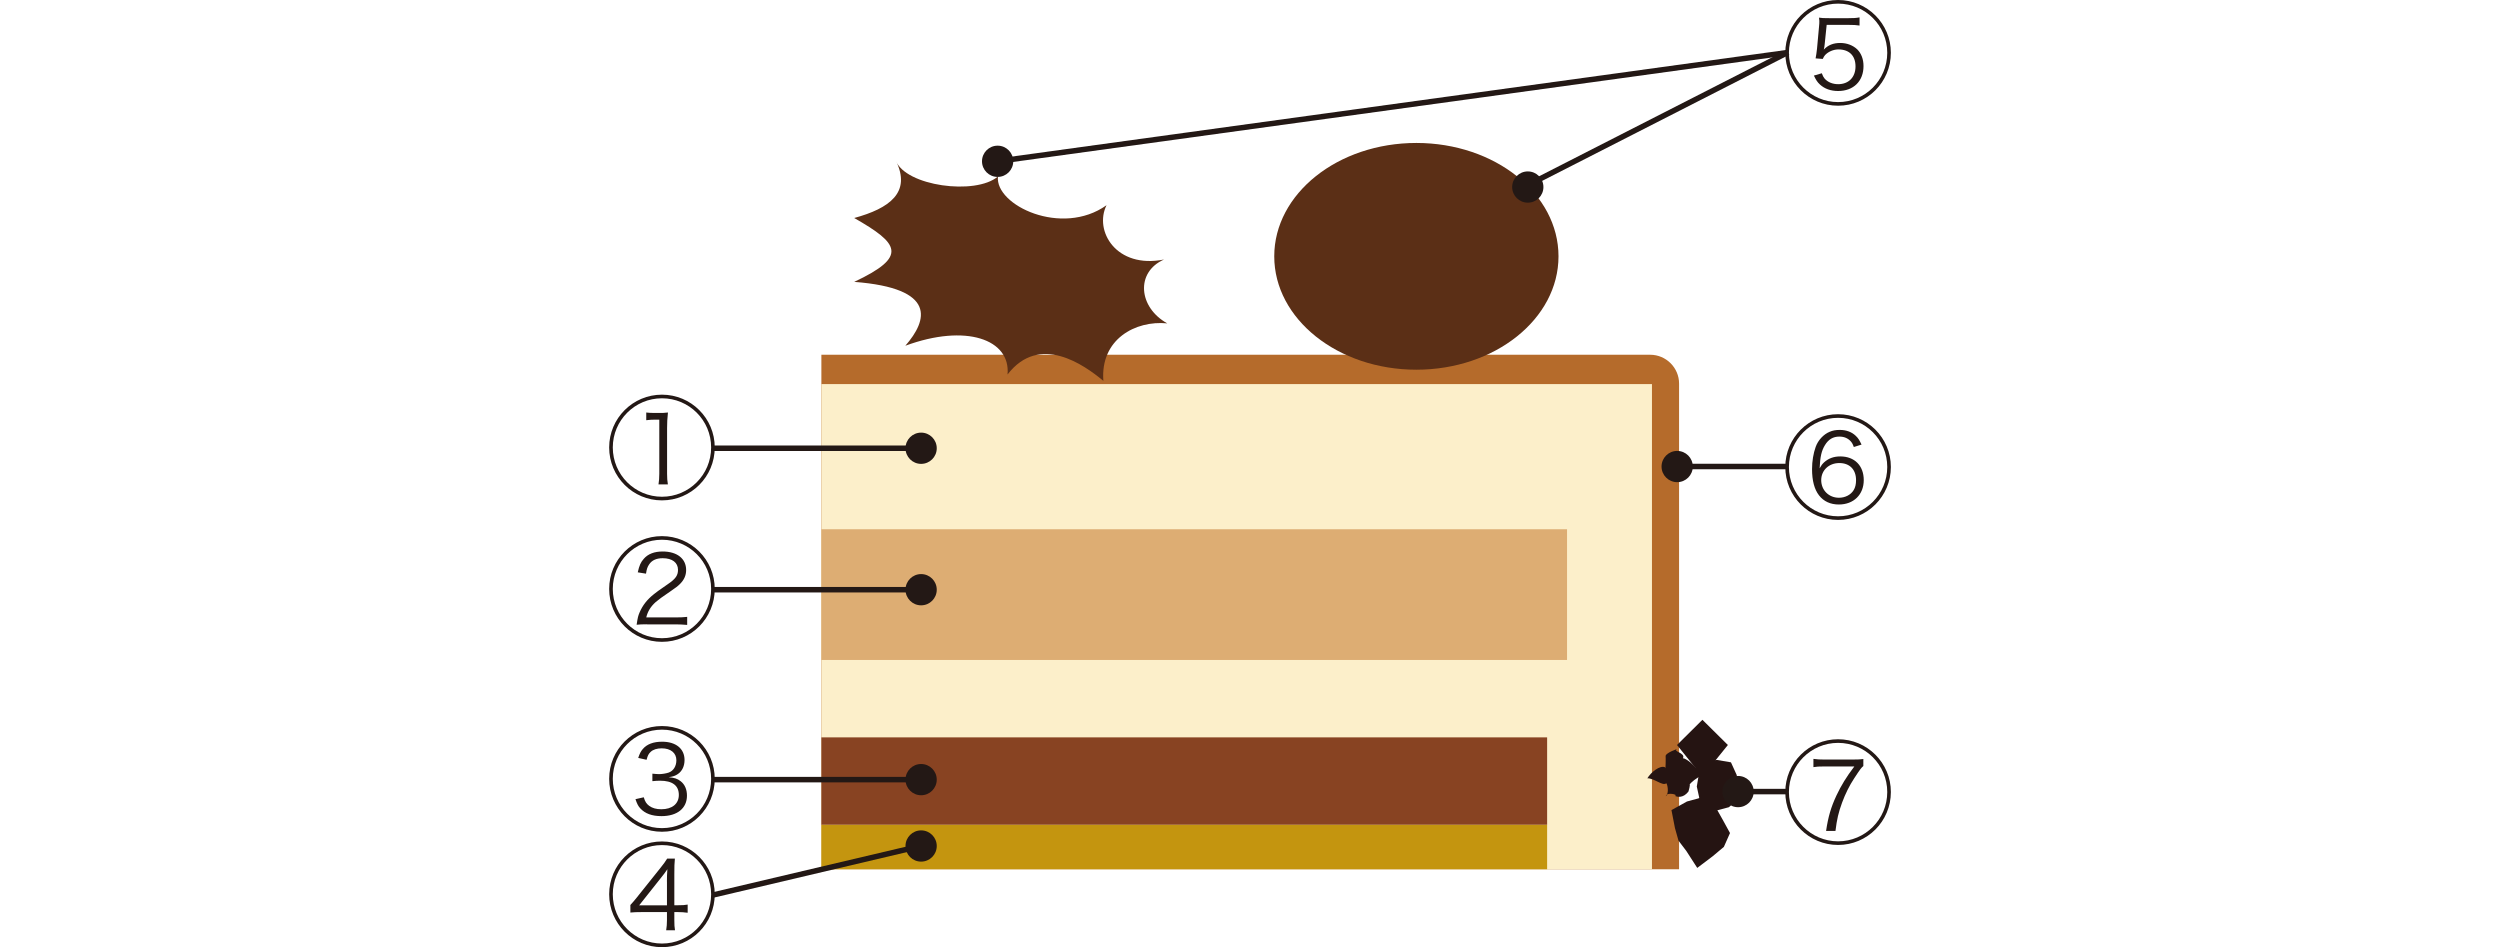 <?xml version="1.0" encoding="UTF-8"?><svg id="b" xmlns="http://www.w3.org/2000/svg" viewBox="0 0 600 227.32"><g id="c"><path d="m197.13,85.14h198.92c3.81,0,6.93,3.12,6.93,6.93v116.55s-6.93,0-6.93,0h-198.92" style="fill:#b56b2b; stroke-width:0px;"/><rect x="197.13" y="92.18" width="199.34" height="116.44" style="fill:#fcefca; stroke-width:0px;"/><rect x="197.13" y="197.92" width="174.18" height="10.69" style="fill:#c4950f; stroke-width:0px;"/><rect x="197.13" y="176.97" width="174.18" height="20.96" style="fill:#884322; stroke-width:0px;"/><rect x="197.13" y="127.02" width="178.96" height="31.37" style="fill:#ddad73; stroke-width:0px;"/><path d="m409.98,185.8c.04-.6-3.38.92-4.59,2.63.52-.79-.25,1.93-.2,1.58-1.26,1.61-2.66,1.26-3.2,1.01.99-.3-2.09-1.02-2.19.08.84-.77.37-2.92.11-3.12-.86.78-2.93-1.26-4.55-1.18.86-1.47,3.07-3.24,4.27-2.64.13,1.18.16-2.65.12-2.6-.21-.86,3.06-1.9,2.81-1.82-1.3.63,2.06.91,1.34,2.25.81-.04,3.13,2.06,3.16,2.39-1.04-.85,1.19.67,2.93,1.41Z" style="fill:#251412; stroke-width:0px;"/><polygon points="414.69 178.8 408.58 186.37 402.48 178.8 408.58 172.75 414.69 178.8" style="fill:#251412; stroke-width:0px;"/><polygon points="417.03 188.77 417.21 191.74 414.93 193.73 412.09 194.49 408.33 195.28 407.78 191.28 407.23 188.77 407.66 186.19 408.55 182.64 412.09 182.39 415.43 182.96 416.82 186.02 417.03 188.77" style="fill:#251412; stroke-width:0px;"/><polygon points="413.48 196.79 415.2 199.93 413.73 203.25 411.02 205.52 407.34 208.3 404.71 204.22 402.84 201.76 401.99 198.74 401.15 194.42 404.87 192.36 408.8 191.28 411.86 193.91 413.48 196.79" style="fill:#251412; stroke-width:0px;"/><ellipse cx="339.93" cy="61.52" rx="34.11" ry="27.21" style="fill:#5b2f16; stroke-width:0px;"/><path d="m214.98,38.52c3.83,7.67-1.53,11.5-9.97,13.8,10.73,6.13,13.03,9.2,0,15.33,19.93,1.53,17.63,9.2,12.27,15.33,14.56-5.37,25.3-1.53,24.53,6.9,7.67-9.97,18.4-2.3,23,1.53-.77-9.97,7.67-14.56,15.33-13.8-6.9-3.83-7.67-12.27-.77-15.33-11.5,2.3-16.86-6.9-13.8-13.03-10.73,7.67-26.83,0-26.06-6.9-5.37,4.6-22.23,2.3-24.53-3.83Z" style="fill:#5b2f16; stroke-width:0px;"/><path d="m171.54,107.39c0,7.01-5.66,12.7-12.67,12.7s-12.67-5.69-12.67-12.7,5.69-12.67,12.67-12.67,12.67,5.66,12.67,12.67Zm-24.47,0c0,6.53,5.29,11.83,11.8,11.83s11.8-5.29,11.8-11.83-5.29-11.8-11.8-11.8-11.8,5.29-11.8,11.8Zm8.02-8.39c.58.08.82.08,1.88.11h1.46c.64,0,.85,0,1.88-.11-.16,1.35-.21,2.59-.21,3.73v10.98c0,1.03.05,1.69.19,2.54h-2.25c.13-.9.19-1.51.19-2.54v-12.99h-1.17c-.66,0-1.16.03-1.96.13v-1.85Z" style="fill:#231815; stroke-width:0px;"/><rect x="171.14" y="106.92" width="47.88" height="1.32" style="fill:#231815; stroke-width:0px;"/><circle cx="221.07" cy="107.58" r="3.75" style="fill:#231815; stroke-width:0px;"/><path d="m171.54,141.34c0,7.01-5.66,12.7-12.67,12.7s-12.67-5.69-12.67-12.7,5.69-12.67,12.67-12.67,12.67,5.66,12.67,12.67Zm-24.47,0c0,6.53,5.29,11.83,11.8,11.83s11.8-5.29,11.8-11.83-5.29-11.8-11.8-11.8-11.8,5.29-11.8,11.8Zm8.23,8.49c-1.32,0-1.69.03-2.51.11.26-1.77.37-2.14.69-2.91.72-1.72,1.83-3.15,3.47-4.44.53-.45,1.03-.79,3.31-2.38,1.88-1.27,2.46-2.12,2.46-3.44,0-1.74-1.37-2.8-3.68-2.8-1.48,0-2.57.48-3.23,1.46-.42.61-.61,1.14-.77,2.25l-1.98-.32c.37-1.64.71-2.43,1.45-3.25,1.01-1.17,2.54-1.75,4.52-1.75,3.47,0,5.64,1.72,5.64,4.44,0,1.3-.48,2.36-1.48,3.36-.53.53-1.03.9-2.27,1.75-1.88,1.27-2.96,2.06-3.54,2.57-1.22,1.09-1.93,2.25-2.28,3.7h7.12c1.06,0,1.8-.03,2.7-.13v1.93c-1.01-.08-1.83-.13-2.73-.13h-6.88Z" style="fill:#231815; stroke-width:0px;"/><rect x="171.14" y="140.87" width="47.88" height="1.32" style="fill:#231815; stroke-width:0px;"/><circle cx="221.07" cy="141.53" r="3.75" style="fill:#231815; stroke-width:0px;"/><path d="m171.54,186.92c0,7.01-5.66,12.7-12.67,12.7s-12.67-5.69-12.67-12.7,5.69-12.67,12.67-12.67,12.67,5.66,12.67,12.67Zm-24.47,0c0,6.53,5.29,11.83,11.8,11.83s11.8-5.29,11.8-11.83-5.29-11.8-11.8-11.8-11.8,5.29-11.8,11.8Zm7.43,4.42c.32,1.08.64,1.56,1.3,2.06.77.56,1.72.82,2.91.82,2.59,0,4.21-1.29,4.21-3.44,0-2.25-1.54-3.41-4.5-3.41-.56,0-1.11.03-1.85.11v-1.8c.5.05,1.19.11,1.61.11.74,0,1.67-.16,2.3-.37,1.14-.4,1.85-1.54,1.85-2.96,0-1.74-1.35-2.86-3.52-2.86-1.14,0-2.06.29-2.65.85-.5.45-.72.9-.98,1.9l-2.01-.45c.37-1.08.61-1.56,1.09-2.12,1-1.19,2.57-1.77,4.66-1.77,3.31,0,5.37,1.69,5.37,4.39,0,1.45-.56,2.65-1.59,3.36-.61.42-1.14.61-2.22.77,1.37.13,2.09.34,2.86.95,1.01.77,1.53,1.98,1.53,3.47,0,3.04-2.33,4.92-6.11,4.92-2.28,0-3.94-.61-5.08-1.85-.5-.53-.77-1.06-1.17-2.22l1.98-.45Z" style="fill:#231815; stroke-width:0px;"/><rect x="171.14" y="186.45" width="47.88" height="1.32" style="fill:#231815; stroke-width:0px;"/><circle cx="221.07" cy="187.11" r="3.75" style="fill:#231815; stroke-width:0px;"/><path d="m171.54,214.62c0,7.01-5.66,12.7-12.67,12.7s-12.67-5.69-12.67-12.7,5.69-12.67,12.67-12.67,12.67,5.66,12.67,12.67Zm-24.47,0c0,6.53,5.29,11.83,11.8,11.83s11.8-5.29,11.8-11.83-5.29-11.8-11.8-11.8-11.8,5.29-11.8,11.8Zm4.21,2.59c.42-.45,1.11-1.24,1.48-1.72l5.69-7.12c.95-1.19,1.11-1.43,1.67-2.3h1.85c-.11,1.24-.13,1.82-.13,3.81v7.38h.82c1.16,0,1.67-.03,2.38-.16v1.96c-.85-.11-1.51-.16-2.35-.16h-.85v1.93c0,1.14.03,1.64.16,2.43h-2.12c.13-.85.19-1.46.19-2.43v-1.93h-6.03c-1.14,0-2.04.03-2.75.11v-1.8Zm8.78-5.61c0-1.09.03-1.96.11-2.99-.63.93-.71,1.03-1.53,2.06l-5.24,6.61h6.67v-5.69Z" style="fill:#231815; stroke-width:0px;"/><rect x="170.46" y="208.26" width="51.29" height="1.32" transform="translate(-42.71 50.58) rotate(-13.27)" style="fill:#231815; stroke-width:0px;"/><circle cx="221.07" cy="203.04" r="3.75" style="fill:#231815; stroke-width:0px;"/><path d="m453.81,12.67c0,7.01-5.66,12.7-12.67,12.7s-12.67-5.69-12.67-12.7,5.69-12.67,12.67-12.67,12.67,5.66,12.67,12.67Zm-24.47,0c0,6.53,5.29,11.83,11.8,11.83s11.8-5.29,11.8-11.83-5.29-11.8-11.8-11.8-11.8,5.29-11.8,11.8Zm6.4,1.35c.13-.69.24-1.37.34-2.3l.48-5.26c.08-.82.08-.9.08-1.46,0-.21-.03-.42-.08-.77.66.11,1.06.13,2.46.13h4.6c1.24,0,1.8-.03,2.67-.19v1.96c-.79-.13-1.48-.16-2.65-.16h-5.24l-.48,4.66c-.03.45-.11.85-.21,1.27,1.03-1.09,2.3-1.59,3.94-1.59s3.07.58,4.08,1.53c.98.98,1.51,2.35,1.51,4.02,0,3.62-2.41,5.98-6.09,5.98-1.77,0-3.25-.53-4.37-1.56-.63-.58-.92-1.06-1.45-2.14l1.9-.56c.24.66.4.93.69,1.3.77.85,1.9,1.32,3.25,1.32,2.51,0,4.15-1.67,4.15-4.26s-1.53-4.08-4.1-4.08c-1.19,0-2.43.53-3.2,1.35-.24.26-.34.48-.56.93l-1.75-.13Z" style="fill:#231815; stroke-width:0px;"/><rect x="238.53" y="24.97" width="191.5" height="1.32" transform="translate(-.37 45.86) rotate(-7.84)" style="fill:#231815; stroke-width:0px;"/><rect x="362.2" y="28" width="70.8" height="1.32" transform="translate(30.43 183.87) rotate(-27.04)" style="fill:#231815; stroke-width:0px;"/><circle cx="239.43" cy="38.71" r="3.75" style="fill:#231815; stroke-width:0px;"/><circle cx="366.67" cy="44.89" r="3.75" style="fill:#231815; stroke-width:0px;"/><path d="m453.81,112.08c0,7.01-5.66,12.7-12.67,12.7s-12.67-5.69-12.67-12.7,5.69-12.67,12.67-12.67,12.67,5.66,12.67,12.67Zm-24.47,0c0,6.53,5.29,11.83,11.8,11.83s11.8-5.29,11.8-11.83-5.29-11.8-11.8-11.8-11.8,5.29-11.8,11.8Zm15.58-4.79c-.26-.72-.42-1.01-.77-1.4-.69-.74-1.59-1.11-2.7-1.11-1.51,0-2.62.66-3.47,2.06-.82,1.35-1.14,2.73-1.27,5.56.4-.71.61-1,1.06-1.43,1.06-.95,2.3-1.43,3.89-1.43,3.44,0,5.64,2.22,5.64,5.69s-2.41,5.85-5.98,5.85c-2.01,0-3.63-.74-4.76-2.2-1.11-1.43-1.67-3.52-1.67-6.3,0-1.9.32-3.78.87-5.32.58-1.62,1.88-3.02,3.36-3.63.74-.32,1.48-.45,2.43-.45,1.56,0,2.88.5,3.84,1.43.56.53.85.98,1.38,2.09l-1.85.58Zm-7.83,7.94c0,2.41,1.82,4.23,4.26,4.23,1.48,0,2.83-.69,3.52-1.82.4-.64.58-1.43.58-2.41,0-2.54-1.53-4.1-4.02-4.1s-4.34,1.74-4.34,4.1Z" style="fill:#231815; stroke-width:0px;"/><rect x="402.33" y="111.3" width="26.8" height="1.32" style="fill:#231815; stroke-width:0px;"/><circle cx="402.52" cy="111.97" r="3.75" style="fill:#231815; stroke-width:0px;"/><path d="m453.81,190.09c0,7.01-5.66,12.7-12.67,12.7s-12.67-5.69-12.67-12.7,5.69-12.67,12.67-12.67,12.67,5.66,12.67,12.67Zm-24.47,0c0,6.53,5.29,11.83,11.8,11.83s11.8-5.29,11.8-11.83-5.29-11.8-11.8-11.8-11.8,5.29-11.8,11.8Zm17.86-6.24c-.48.4-.72.69-2.22,2.99-1.11,1.69-2.09,3.65-2.88,5.79-.87,2.38-1.24,3.97-1.59,6.8h-2.25c.5-3.41,1.19-5.74,2.49-8.52,1.14-2.41,2.38-4.45,4.29-6.96h-7.25c-1.19,0-1.8.03-2.57.16v-1.98c.98.13,1.51.16,2.59.16h6.77c1.35,0,1.88-.03,2.62-.13v1.69Z" style="fill:#231815; stroke-width:0px;"/><rect x="418.12" y="189.32" width="11.01" height="1.32" style="fill:#231815; stroke-width:0px;"/><circle cx="417.14" cy="189.98" r="3.75" style="fill:#231815; stroke-width:0px;"/><rect y="103.66" width="600" height="20" style="fill:#231815; opacity:0; stroke-width:0px;"/></g></svg>